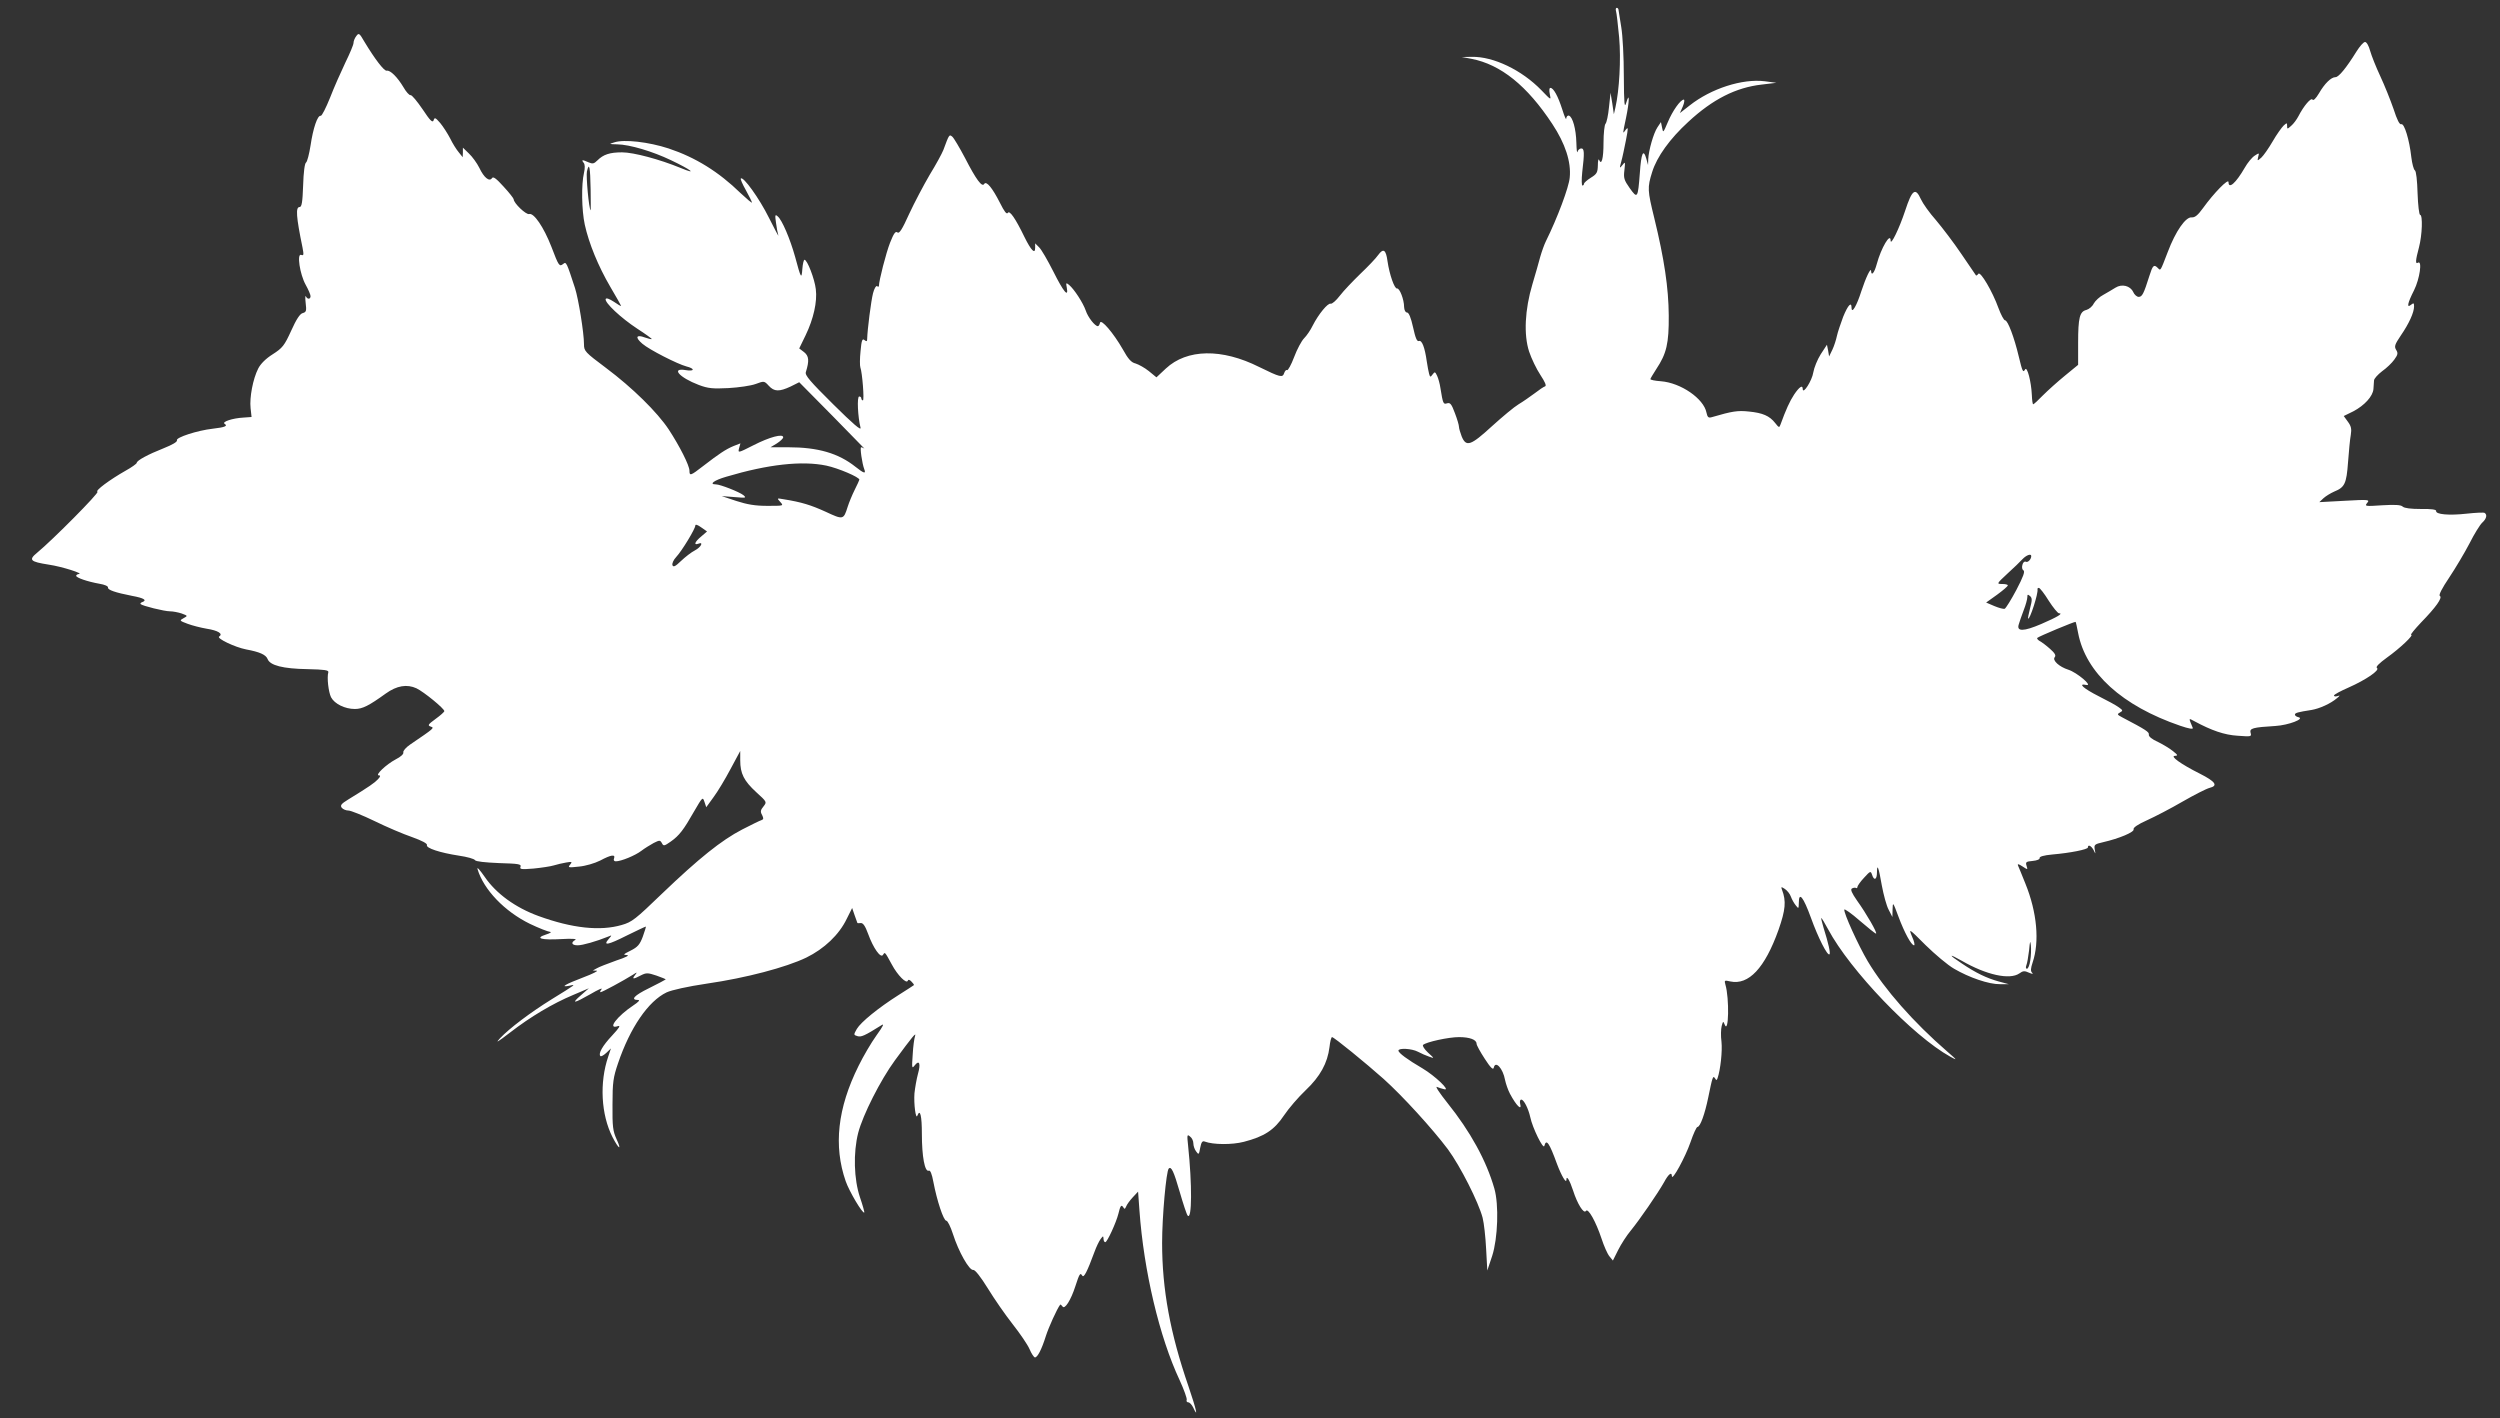 <?xml version="1.0" standalone="no"?>
<!DOCTYPE svg PUBLIC "-//W3C//DTD SVG 20010904//EN"
 "http://www.w3.org/TR/2001/REC-SVG-20010904/DTD/svg10.dtd">
<svg version="1.0" xmlns="http://www.w3.org/2000/svg"
 width="1280pt" height="726pt" viewBox="0 0 1280 726"
 preserveAspectRatio="xMidYMid meet">
<rect x="0" y="0" width="1280" height="726" fill="#333333" stroke="none"/>
<g transform="translate(0,726) scale(0.1,-0.1)"
fill="#ffffff" stroke="none">
<path d="M8274 7203 c3 -10 10 -70 16 -134 10 -112 1 -271 -19 -359 l-8 -35
-8 55 -9 55 -8 -74 c-4 -41 -12 -79 -18 -85 -5 -5 -10 -49 -10 -97 0 -80 -10
-119 -23 -87 -3 7 -6 -6 -6 -29 -1 -36 -5 -44 -36 -63 -19 -12 -35 -26 -35
-31 0 -5 -4 -9 -8 -9 -4 0 -5 30 -1 68 12 101 11 122 -5 122 -8 0 -17 -8 -19
-17 -3 -10 -5 11 -6 47 -2 71 -19 131 -38 138 -7 2 -13 -5 -14 -15 0 -10 -9
11 -20 46 -22 69 -45 111 -61 111 -6 0 -7 -13 -3 -32 7 -32 7 -32 -43 20 -101
104 -246 173 -356 171 l-51 -1 48 -9 c151 -29 286 -138 415 -334 66 -100 97
-194 89 -274 -4 -49 -63 -207 -122 -326 -8 -16 -21 -52 -29 -80 -7 -27 -25
-90 -40 -140 -39 -131 -45 -259 -17 -345 12 -36 38 -90 58 -120 23 -35 32 -55
24 -58 -7 -2 -31 -18 -54 -36 -23 -17 -60 -43 -82 -56 -22 -13 -83 -64 -136
-112 -109 -100 -132 -108 -155 -53 -7 19 -14 41 -14 49 0 9 -9 40 -21 71 -17
46 -24 55 -40 50 -19 -6 -21 -3 -34 78 -3 22 -11 50 -17 63 -10 21 -12 22 -23
7 -11 -15 -13 -15 -18 3 -3 10 -8 39 -12 64 -10 72 -25 110 -40 104 -10 -4
-18 15 -30 70 -11 50 -22 76 -31 76 -8 0 -14 11 -15 28 0 39 -23 97 -36 95
-13 -3 -39 71 -49 140 -8 59 -21 68 -48 31 -11 -16 -52 -59 -91 -96 -38 -37
-86 -87 -105 -112 -19 -25 -40 -43 -47 -41 -14 5 -62 -53 -92 -112 -11 -23
-31 -52 -44 -65 -13 -13 -36 -56 -51 -96 -15 -40 -32 -70 -36 -67 -5 3 -11 -4
-15 -15 -8 -25 -20 -22 -128 31 -191 96 -370 93 -478 -8 l-48 -45 -39 32 c-21
17 -52 34 -68 39 -22 5 -38 23 -65 72 -48 84 -113 160 -117 136 -2 -9 -7 -17
-11 -17 -15 0 -51 46 -62 80 -14 40 -59 109 -85 131 -16 13 -17 12 -12 -14 10
-54 -17 -21 -69 83 -29 57 -61 113 -73 124 l-20 20 0 -23 c0 -35 -21 -13 -55
56 -46 95 -76 138 -85 123 -6 -9 -18 7 -40 51 -39 77 -70 115 -81 97 -11 -18
-41 22 -98 133 -28 53 -57 102 -65 109 -16 13 -16 13 -46 -68 -7 -18 -38 -75
-70 -127 -31 -53 -78 -142 -105 -200 -36 -80 -51 -103 -60 -95 -10 8 -19 -5
-38 -53 -20 -51 -57 -194 -57 -222 0 -3 -4 -4 -10 0 -5 3 -14 -13 -20 -36 -10
-38 -29 -187 -30 -233 0 -14 -3 -16 -14 -7 -11 9 -15 -1 -20 -57 -4 -37 -4
-75 -1 -83 10 -27 21 -169 13 -169 -4 0 -8 5 -8 10 0 6 -5 10 -11 10 -12 0 -7
-106 7 -160 4 -17 -38 19 -140 120 -118 117 -146 149 -140 165 18 58 16 82 -9
102 l-25 19 33 68 c40 83 60 171 52 235 -6 53 -44 151 -58 151 -4 0 -9 -21
-11 -47 -4 -54 -7 -50 -37 62 -26 93 -67 189 -89 207 -13 12 -15 8 -9 -32 3
-25 9 -55 12 -65 4 -11 -18 30 -48 90 -49 99 -132 214 -144 201 -3 -3 9 -30
26 -60 17 -31 31 -59 31 -63 0 -4 -26 18 -58 48 -113 110 -231 183 -369 229
-101 33 -228 48 -278 31 -29 -9 -28 -9 15 -10 64 -1 181 -36 275 -81 105 -50
139 -77 50 -40 -107 44 -241 80 -300 80 -63 0 -96 -11 -126 -41 -18 -18 -25
-19 -46 -10 -31 14 -38 14 -25 -2 7 -8 8 -26 2 -52 -14 -59 -12 -191 4 -265
21 -96 69 -213 131 -319 30 -51 55 -95 55 -97 0 -3 -17 7 -37 21 -23 15 -39
21 -42 14 -6 -18 78 -97 162 -152 42 -27 76 -52 74 -53 -2 -2 -17 2 -35 8 -45
17 -52 1 -13 -32 36 -31 180 -104 225 -116 45 -11 43 -27 -3 -19 -78 13 -33
-38 67 -76 48 -18 71 -20 152 -16 52 3 115 12 139 21 43 16 44 16 67 -9 28
-31 54 -31 112 -4 l44 22 172 -174 c94 -96 167 -171 162 -166 -6 4 -13 7 -17
7 -7 0 5 -84 16 -112 10 -26 -2 -22 -45 12 -88 70 -193 100 -344 100 l-91 0
33 20 c17 11 32 25 32 31 0 20 -69 2 -153 -41 -79 -40 -79 -40 -73 -15 l7 25
-36 -14 c-40 -17 -73 -39 -156 -103 -63 -49 -69 -51 -69 -23 0 27 -51 127
-106 211 -59 89 -186 214 -321 315 -108 81 -113 86 -113 122 0 57 -28 231 -46
287 -43 132 -45 136 -60 124 -20 -16 -23 -12 -61 88 -39 100 -90 175 -114 167
-16 -4 -79 56 -79 76 0 4 -23 34 -52 65 -37 41 -53 53 -59 43 -13 -20 -41 2
-65 53 -12 24 -36 57 -53 73 l-31 30 0 -25 -1 -24 -20 25 c-12 14 -32 46 -44
71 -13 25 -36 61 -51 79 -25 29 -29 30 -34 14 -5 -14 -17 -3 -56 56 -28 41
-55 74 -62 73 -6 -2 -23 17 -36 40 -31 52 -68 89 -86 85 -13 -3 -61 60 -114
148 -26 45 -29 47 -42 29 -8 -10 -14 -26 -14 -35 0 -9 -19 -54 -42 -101 -22
-46 -58 -127 -78 -179 -21 -52 -42 -94 -48 -93 -16 4 -39 -63 -52 -152 -7 -44
-17 -83 -23 -87 -7 -4 -13 -50 -15 -118 -3 -85 -7 -110 -18 -110 -21 0 -18
-48 15 -208 7 -37 6 -42 -7 -37 -23 9 -7 -99 23 -153 14 -25 25 -51 25 -58 0
-17 -16 -18 -24 -1 -3 6 -4 -9 -1 -34 5 -41 3 -47 -15 -52 -14 -3 -33 -32 -59
-90 -35 -77 -45 -89 -95 -121 -35 -22 -62 -49 -74 -73 -27 -53 -45 -148 -39
-203 l5 -45 -41 -3 c-57 -3 -113 -22 -97 -32 18 -11 1 -18 -61 -25 -79 -9
-189 -45 -183 -59 3 -8 -23 -23 -68 -41 -81 -32 -138 -63 -138 -75 0 -4 -26
-23 -57 -40 -81 -46 -158 -103 -144 -108 11 -4 -229 -246 -309 -312 -45 -37
-36 -46 60 -61 68 -10 183 -47 153 -48 -7 -1 -13 -5 -13 -9 0 -10 58 -30 120
-41 25 -4 44 -12 43 -19 -3 -12 37 -26 124 -43 60 -11 78 -22 51 -32 -7 -2
-11 -7 -8 -10 9 -9 121 -37 151 -37 14 0 41 -5 59 -11 32 -12 32 -12 10 -24
-22 -12 -22 -13 21 -29 24 -9 68 -20 97 -25 58 -9 86 -26 64 -40 -15 -9 81
-55 138 -66 70 -13 101 -27 110 -49 12 -33 79 -50 205 -52 86 -2 109 -5 106
-16 -8 -27 1 -102 14 -128 18 -34 71 -60 122 -60 39 0 72 17 158 79 57 41 109
49 157 27 38 -18 143 -104 143 -117 0 -4 -20 -22 -45 -40 -38 -28 -42 -33 -25
-39 20 -7 20 -7 -105 -92 -22 -15 -37 -33 -35 -40 3 -8 -13 -23 -39 -36 -49
-26 -108 -82 -86 -82 9 0 8 -6 -5 -20 -17 -18 -42 -36 -153 -104 -36 -22 -41
-30 -32 -42 7 -8 22 -14 34 -14 12 0 72 -24 134 -54 61 -30 148 -67 192 -82
50 -18 79 -33 76 -41 -6 -15 66 -39 164 -54 41 -6 78 -16 82 -23 4 -7 52 -12
123 -15 100 -3 115 -5 110 -19 -5 -13 4 -14 67 -9 40 4 87 11 103 16 17 5 45
12 64 15 30 5 32 4 20 -11 -13 -15 -9 -16 45 -10 34 3 81 17 109 31 56 30 79
33 71 11 -4 -9 0 -15 9 -15 27 0 100 30 131 54 17 13 45 30 63 40 30 15 33 15
42 -1 8 -16 12 -15 45 8 44 31 66 60 120 155 43 74 44 75 53 48 l9 -27 37 51
c21 28 60 93 87 144 l50 93 0 -48 c0 -68 19 -105 82 -163 55 -50 55 -50 37
-73 -15 -18 -17 -27 -7 -44 8 -17 8 -22 -3 -26 -8 -2 -52 -24 -99 -48 -106
-55 -221 -147 -411 -329 -135 -130 -153 -145 -206 -160 -110 -32 -253 -17
-426 46 -118 43 -217 115 -275 200 -25 36 -41 54 -37 40 31 -105 139 -217 268
-280 46 -22 92 -40 103 -41 10 -1 1 -7 -21 -14 -59 -19 -24 -29 81 -23 51 3
79 1 70 -4 -25 -14 -19 -28 12 -28 25 0 95 20 157 45 19 8 19 8 2 -12 -32 -37
-5 -32 92 17 53 26 97 47 98 46 1 -1 -6 -24 -16 -52 -15 -40 -26 -53 -62 -71
-38 -19 -41 -22 -19 -23 15 -1 -6 -12 -55 -28 -44 -16 -89 -33 -100 -40 l-20
-11 20 -1 c11 0 -20 -16 -68 -34 -92 -35 -123 -53 -72 -43 35 8 38 10 -90 -69
-108 -67 -217 -149 -265 -200 -26 -28 -13 -20 51 29 106 82 219 149 324 193
l80 34 -40 -35 c-53 -46 -38 -44 48 5 39 23 64 34 57 25 -7 -8 -9 -15 -5 -15
8 0 117 59 165 89 23 15 24 15 11 -2 -17 -21 -9 -22 30 -1 28 14 35 14 80 -1
28 -10 49 -18 47 -20 -2 -2 -40 -22 -86 -45 -76 -37 -96 -60 -54 -60 10 0 0
-11 -23 -26 -86 -57 -138 -126 -82 -108 16 5 9 -7 -29 -48 -49 -52 -72 -93
-60 -105 3 -4 17 4 30 16 l24 23 -14 -42 c-45 -132 -37 -296 22 -412 32 -62
49 -72 21 -11 -19 42 -22 64 -21 178 0 115 4 139 28 210 62 183 155 319 249
364 26 12 106 30 207 45 200 29 404 83 508 133 92 45 168 117 207 198 l28 56
13 -38 c8 -21 14 -39 14 -39 0 -1 8 -1 17 0 12 1 23 -15 38 -56 26 -72 64
-126 76 -107 10 16 9 17 45 -49 29 -55 76 -102 82 -83 2 7 10 5 19 -5 8 -8 14
-16 12 -18 -2 -2 -38 -25 -79 -51 -104 -66 -192 -138 -213 -173 -17 -30 -17
-31 3 -37 19 -6 37 2 120 54 19 13 15 2 -23 -51 -26 -36 -67 -106 -91 -155
-108 -217 -129 -410 -66 -591 18 -52 87 -168 95 -160 2 1 -8 37 -22 78 -31 92
-35 228 -9 330 24 92 114 270 188 371 89 121 111 148 103 124 -4 -11 -10 -54
-12 -95 -5 -69 -4 -73 10 -55 24 31 32 9 17 -43 -7 -26 -15 -71 -18 -100 -4
-54 7 -137 15 -114 14 37 23 0 23 -94 0 -116 15 -195 35 -188 8 4 16 -15 24
-58 18 -95 52 -198 66 -198 7 0 22 -31 34 -68 29 -91 84 -188 104 -184 9 1 36
-32 75 -95 33 -54 90 -136 127 -183 37 -47 76 -104 86 -127 10 -24 23 -43 28
-43 13 0 34 40 56 110 14 44 56 137 73 160 2 2 7 -2 12 -9 11 -18 43 32 66
104 21 65 25 70 35 54 8 -14 25 19 63 122 9 25 23 54 31 65 13 17 14 17 15 2
0 -10 4 -18 9 -18 10 0 56 101 67 145 10 42 15 49 25 34 6 -11 9 -10 15 4 3 9
19 31 34 47 l27 29 7 -97 c22 -308 102 -648 206 -869 22 -48 38 -93 36 -100
-3 -7 1 -13 8 -13 7 0 18 -12 25 -26 28 -61 16 -10 -24 108 -94 272 -135 498
-135 734 0 135 21 368 34 381 13 13 26 -15 56 -119 18 -62 36 -117 41 -122 22
-24 23 159 2 359 -6 55 -5 59 10 46 10 -7 17 -23 17 -35 0 -12 6 -31 14 -41
13 -19 15 -17 21 18 6 30 11 37 24 32 42 -16 139 -17 200 -1 104 27 155 60
205 135 24 36 74 94 111 129 74 70 112 139 122 221 3 28 9 51 13 51 10 0 173
-133 264 -214 98 -88 250 -255 329 -360 64 -87 157 -271 178 -351 7 -27 15
-99 18 -160 l6 -110 25 75 c29 90 35 262 11 345 -41 143 -123 292 -241 439
-39 49 -63 85 -53 81 10 -4 27 -10 38 -12 34 -9 -48 69 -112 107 -77 45 -123
79 -123 91 0 14 68 11 100 -6 17 -9 42 -20 57 -25 28 -10 28 -10 -6 21 -18 17
-29 34 -25 39 16 15 131 40 184 40 55 0 90 -13 90 -34 0 -7 19 -42 42 -77 29
-45 43 -59 46 -46 8 39 47 -2 58 -63 4 -19 15 -51 25 -70 33 -62 63 -91 52
-50 -3 11 0 20 6 20 13 0 36 -45 46 -90 11 -54 67 -168 72 -147 10 38 25 17
65 -93 23 -61 48 -103 48 -80 0 25 17 -3 34 -55 22 -69 55 -122 66 -105 11 17
51 -55 80 -142 12 -37 30 -78 40 -90 l18 -22 27 54 c15 30 44 75 65 100 44 54
136 187 170 247 23 43 40 55 40 31 1 -27 69 98 95 173 15 44 31 79 36 79 14 0
38 67 55 150 22 107 24 115 35 99 6 -11 9 -11 13 1 15 44 25 139 20 186 -4 29
-3 65 1 81 7 25 8 26 15 8 21 -55 25 134 4 204 -6 22 -5 23 25 16 94 -20 177
68 247 264 36 103 40 147 18 205 -6 16 -5 17 14 5 12 -8 26 -25 31 -39 5 -14
16 -34 25 -45 15 -19 15 -19 16 13 0 59 23 30 62 -77 37 -103 85 -197 95 -187
6 5 -5 55 -31 138 -8 27 -13 48 -11 48 2 0 18 -26 35 -58 112 -210 435 -547
625 -652 38 -21 37 -19 -15 26 -172 149 -321 318 -407 462 -48 81 -125 250
-120 265 1 5 37 -20 79 -57 42 -36 79 -66 83 -66 10 0 -50 104 -97 169 -27 39
-35 57 -26 62 7 4 16 5 20 3 4 -3 8 -1 8 5 0 5 15 27 34 47 32 35 34 36 41 15
10 -32 25 -25 25 11 0 51 9 28 25 -66 9 -48 24 -104 35 -124 l19 -37 1 40 c1
39 2 37 30 -38 31 -83 66 -147 80 -147 5 0 1 20 -10 44 -18 44 -18 44 69 -43
48 -47 113 -102 146 -121 77 -45 178 -80 235 -79 l45 0 -52 14 c-61 17 -116
43 -190 93 -68 45 -68 52 1 13 126 -73 246 -99 295 -65 19 14 27 14 49 4 19
-8 24 -8 16 0 -8 8 -7 22 3 52 36 106 23 256 -37 404 -18 44 -34 85 -38 93 -3
9 3 8 23 -5 27 -18 28 -18 21 3 -6 19 -3 22 31 25 22 2 37 8 36 15 -2 7 21 14
65 18 93 8 182 26 182 36 0 17 17 9 29 -13 11 -23 11 -23 6 3 -4 24 -1 27 43
37 83 19 161 52 156 66 -3 8 21 25 68 46 40 18 123 61 183 96 61 35 122 66
138 70 45 11 31 32 -50 73 -98 49 -155 91 -127 91 16 1 15 4 -10 24 -16 13
-50 34 -77 47 -31 14 -48 28 -47 37 3 14 -14 25 -136 89 -26 14 -28 16 -12 25
16 9 16 11 -5 26 -13 10 -59 35 -103 57 -79 40 -110 68 -64 58 36 -7 -48 64
-92 78 -47 15 -83 48 -70 64 8 9 1 21 -24 43 -19 17 -43 35 -53 40 -10 6 -15
13 -12 16 8 8 193 85 196 82 2 -1 7 -27 13 -57 39 -204 225 -373 523 -475 44
-15 67 -19 64 -11 -22 54 -23 51 9 34 87 -47 153 -70 221 -74 69 -5 72 -5 66
15 -6 23 10 28 127 35 67 4 153 37 118 45 -10 2 -18 8 -18 13 0 9 14 13 85 24
41 7 97 32 130 60 17 14 17 16 3 11 -10 -3 -18 -2 -18 3 0 5 34 23 75 41 88
39 162 89 145 100 -8 5 11 24 51 53 66 47 140 117 124 117 -5 0 18 28 51 63
76 78 111 127 96 136 -7 4 11 39 48 94 32 48 79 127 104 175 24 48 54 96 65
106 22 20 27 41 12 50 -4 3 -46 1 -92 -4 -90 -10 -159 -4 -156 14 1 7 -24 11
-78 10 -51 0 -84 4 -93 12 -9 9 -37 11 -105 7 -88 -6 -91 -5 -77 12 14 17 10
18 -115 11 l-130 -7 21 20 c12 11 37 26 55 34 54 22 63 40 71 151 4 55 10 118
14 139 5 31 2 45 -15 68 l-21 29 49 24 c57 30 100 77 103 114 1 15 2 35 3 44
0 9 19 30 41 47 23 16 51 43 63 60 18 25 20 33 9 50 -10 17 -7 27 24 73 42 61
68 118 68 149 0 18 -2 19 -15 9 -24 -20 -19 7 15 74 29 58 43 155 20 141 -14
-9 -13 11 5 78 17 64 20 167 6 167 -5 0 -11 50 -13 110 -2 66 -7 114 -14 118
-6 4 -14 34 -18 67 -10 90 -36 174 -51 169 -9 -4 -22 22 -40 78 -16 46 -46
121 -68 168 -22 47 -45 105 -52 130 -7 26 -18 45 -26 45 -8 0 -27 -22 -44 -49
-52 -84 -91 -131 -107 -131 -23 0 -56 -33 -85 -83 -16 -27 -29 -39 -33 -32 -7
12 -45 -32 -72 -85 -9 -17 -25 -39 -37 -49 -20 -18 -21 -18 -21 -1 0 17 -1 17
-18 2 -10 -10 -36 -46 -56 -81 -21 -36 -47 -73 -58 -83 -21 -18 -21 -18 -16 4
6 21 5 21 -18 6 -14 -9 -37 -37 -51 -62 -45 -78 -83 -112 -83 -73 0 20 -74
-55 -131 -134 -26 -36 -41 -48 -57 -47 -31 4 -83 -71 -123 -177 -39 -101 -36
-97 -51 -82 -20 20 -26 14 -43 -40 -29 -92 -37 -108 -55 -108 -9 0 -22 11 -28
25 -15 32 -58 43 -91 22 -14 -9 -42 -25 -61 -36 -20 -10 -42 -31 -50 -45 -7
-15 -24 -29 -38 -33 -34 -8 -42 -40 -42 -168 l0 -113 -67 -55 c-38 -31 -88
-76 -113 -101 -24 -25 -47 -46 -50 -46 -3 0 -6 21 -7 48 -3 68 -24 147 -34
131 -11 -19 -14 -13 -33 66 -23 97 -56 185 -70 185 -6 0 -21 28 -34 63 -30 84
-93 191 -103 175 -5 -7 -10 -10 -12 -8 -2 3 -36 52 -75 110 -39 58 -98 135
-130 173 -33 37 -67 85 -77 107 -28 62 -45 50 -81 -60 -29 -88 -74 -181 -74
-152 0 45 -49 -38 -71 -120 -12 -45 -28 -64 -29 -35 -1 20 -27 -34 -50 -104
-23 -73 -49 -118 -50 -86 0 35 -18 16 -43 -45 -13 -35 -28 -79 -32 -98 -4 -19
-14 -51 -23 -70 l-17 -35 -5 30 -6 30 -32 -49 c-17 -27 -34 -69 -38 -93 -6
-41 -53 -115 -54 -85 0 23 -17 12 -44 -28 -23 -35 -42 -77 -70 -154 -6 -17 -8
-16 -27 8 -29 37 -64 52 -135 59 -57 6 -84 2 -190 -29 -17 -5 -22 0 -27 24
-14 71 -131 152 -233 160 -30 2 -54 7 -54 11 0 3 14 26 30 51 53 80 65 131 64
275 -1 141 -23 289 -74 498 -35 143 -36 156 -11 236 24 78 91 171 185 257 125
116 244 176 376 191 l75 9 -60 8 c-114 14 -274 -37 -384 -124 l-50 -39 15 34
c8 19 10 35 5 35 -17 0 -58 -58 -82 -116 -23 -54 -24 -56 -29 -28 l-6 29 -18
-27 c-20 -30 -45 -118 -47 -163 l-1 -30 -9 33 c-15 52 -26 30 -33 -74 -10
-130 -12 -133 -52 -77 -29 41 -32 52 -27 92 5 43 4 45 -10 26 -15 -19 -16 -18
-6 18 6 21 16 70 24 110 12 62 12 69 -1 53 -17 -24 -17 -26 1 59 18 86 19 139
2 81 -10 -33 -12 -13 -13 135 0 96 -6 208 -13 249 -7 41 -13 81 -14 88 0 6 -4
12 -9 12 -5 0 -7 -8 -4 -17z m-5250 -912 c1 -60 1 -109 0 -108 -9 8 -24 175
-19 199 12 51 17 23 19 -91z m1207 -1415 c61 -13 169 -59 169 -72 0 -2 -11
-26 -24 -52 -13 -26 -29 -65 -36 -87 -21 -67 -23 -67 -113 -25 -75 34 -122 49
-216 64 -34 6 -34 6 -16 -14 18 -20 18 -20 -66 -20 -63 0 -103 7 -159 25 l-75
25 65 -5 c60 -5 63 -5 46 10 -22 17 -119 55 -141 55 -37 0 -9 21 53 39 215 64
388 83 513 57z m-641 -363 c-32 -26 -40 -46 -15 -37 29 12 15 -17 -17 -34 -18
-9 -50 -34 -71 -54 -29 -28 -39 -33 -44 -22 -3 9 5 27 19 42 30 32 98 145 98
161 0 8 12 4 30 -9 l30 -21 -30 -26z m6810 -100 c0 -17 -18 -35 -28 -29 -6 3
-14 -3 -17 -15 -4 -13 -2 -25 5 -29 9 -6 -1 -33 -36 -100 -27 -51 -54 -94 -60
-97 -6 -2 -29 4 -53 14 l-42 18 56 40 c30 22 55 43 55 48 0 4 -13 7 -29 7 -29
0 -29 1 27 53 31 28 66 62 77 74 20 21 45 30 45 16z m89 -228 c23 -36 47 -65
53 -65 24 0 -8 -19 -91 -55 -91 -39 -127 -39 -115 -2 3 12 15 45 25 72 11 28
19 58 19 68 0 14 2 15 14 5 11 -10 11 -21 0 -62 -7 -28 -12 -52 -10 -53 8 -9
53 130 48 150 -1 4 2 7 7 7 5 0 28 -29 50 -65z m-94 -1842 c-3 -24 -11 -43
-17 -43 -6 0 -7 7 -3 18 4 9 10 44 14 77 4 47 6 52 9 25 2 -19 1 -54 -3 -77z"/>
</g>
</svg>
